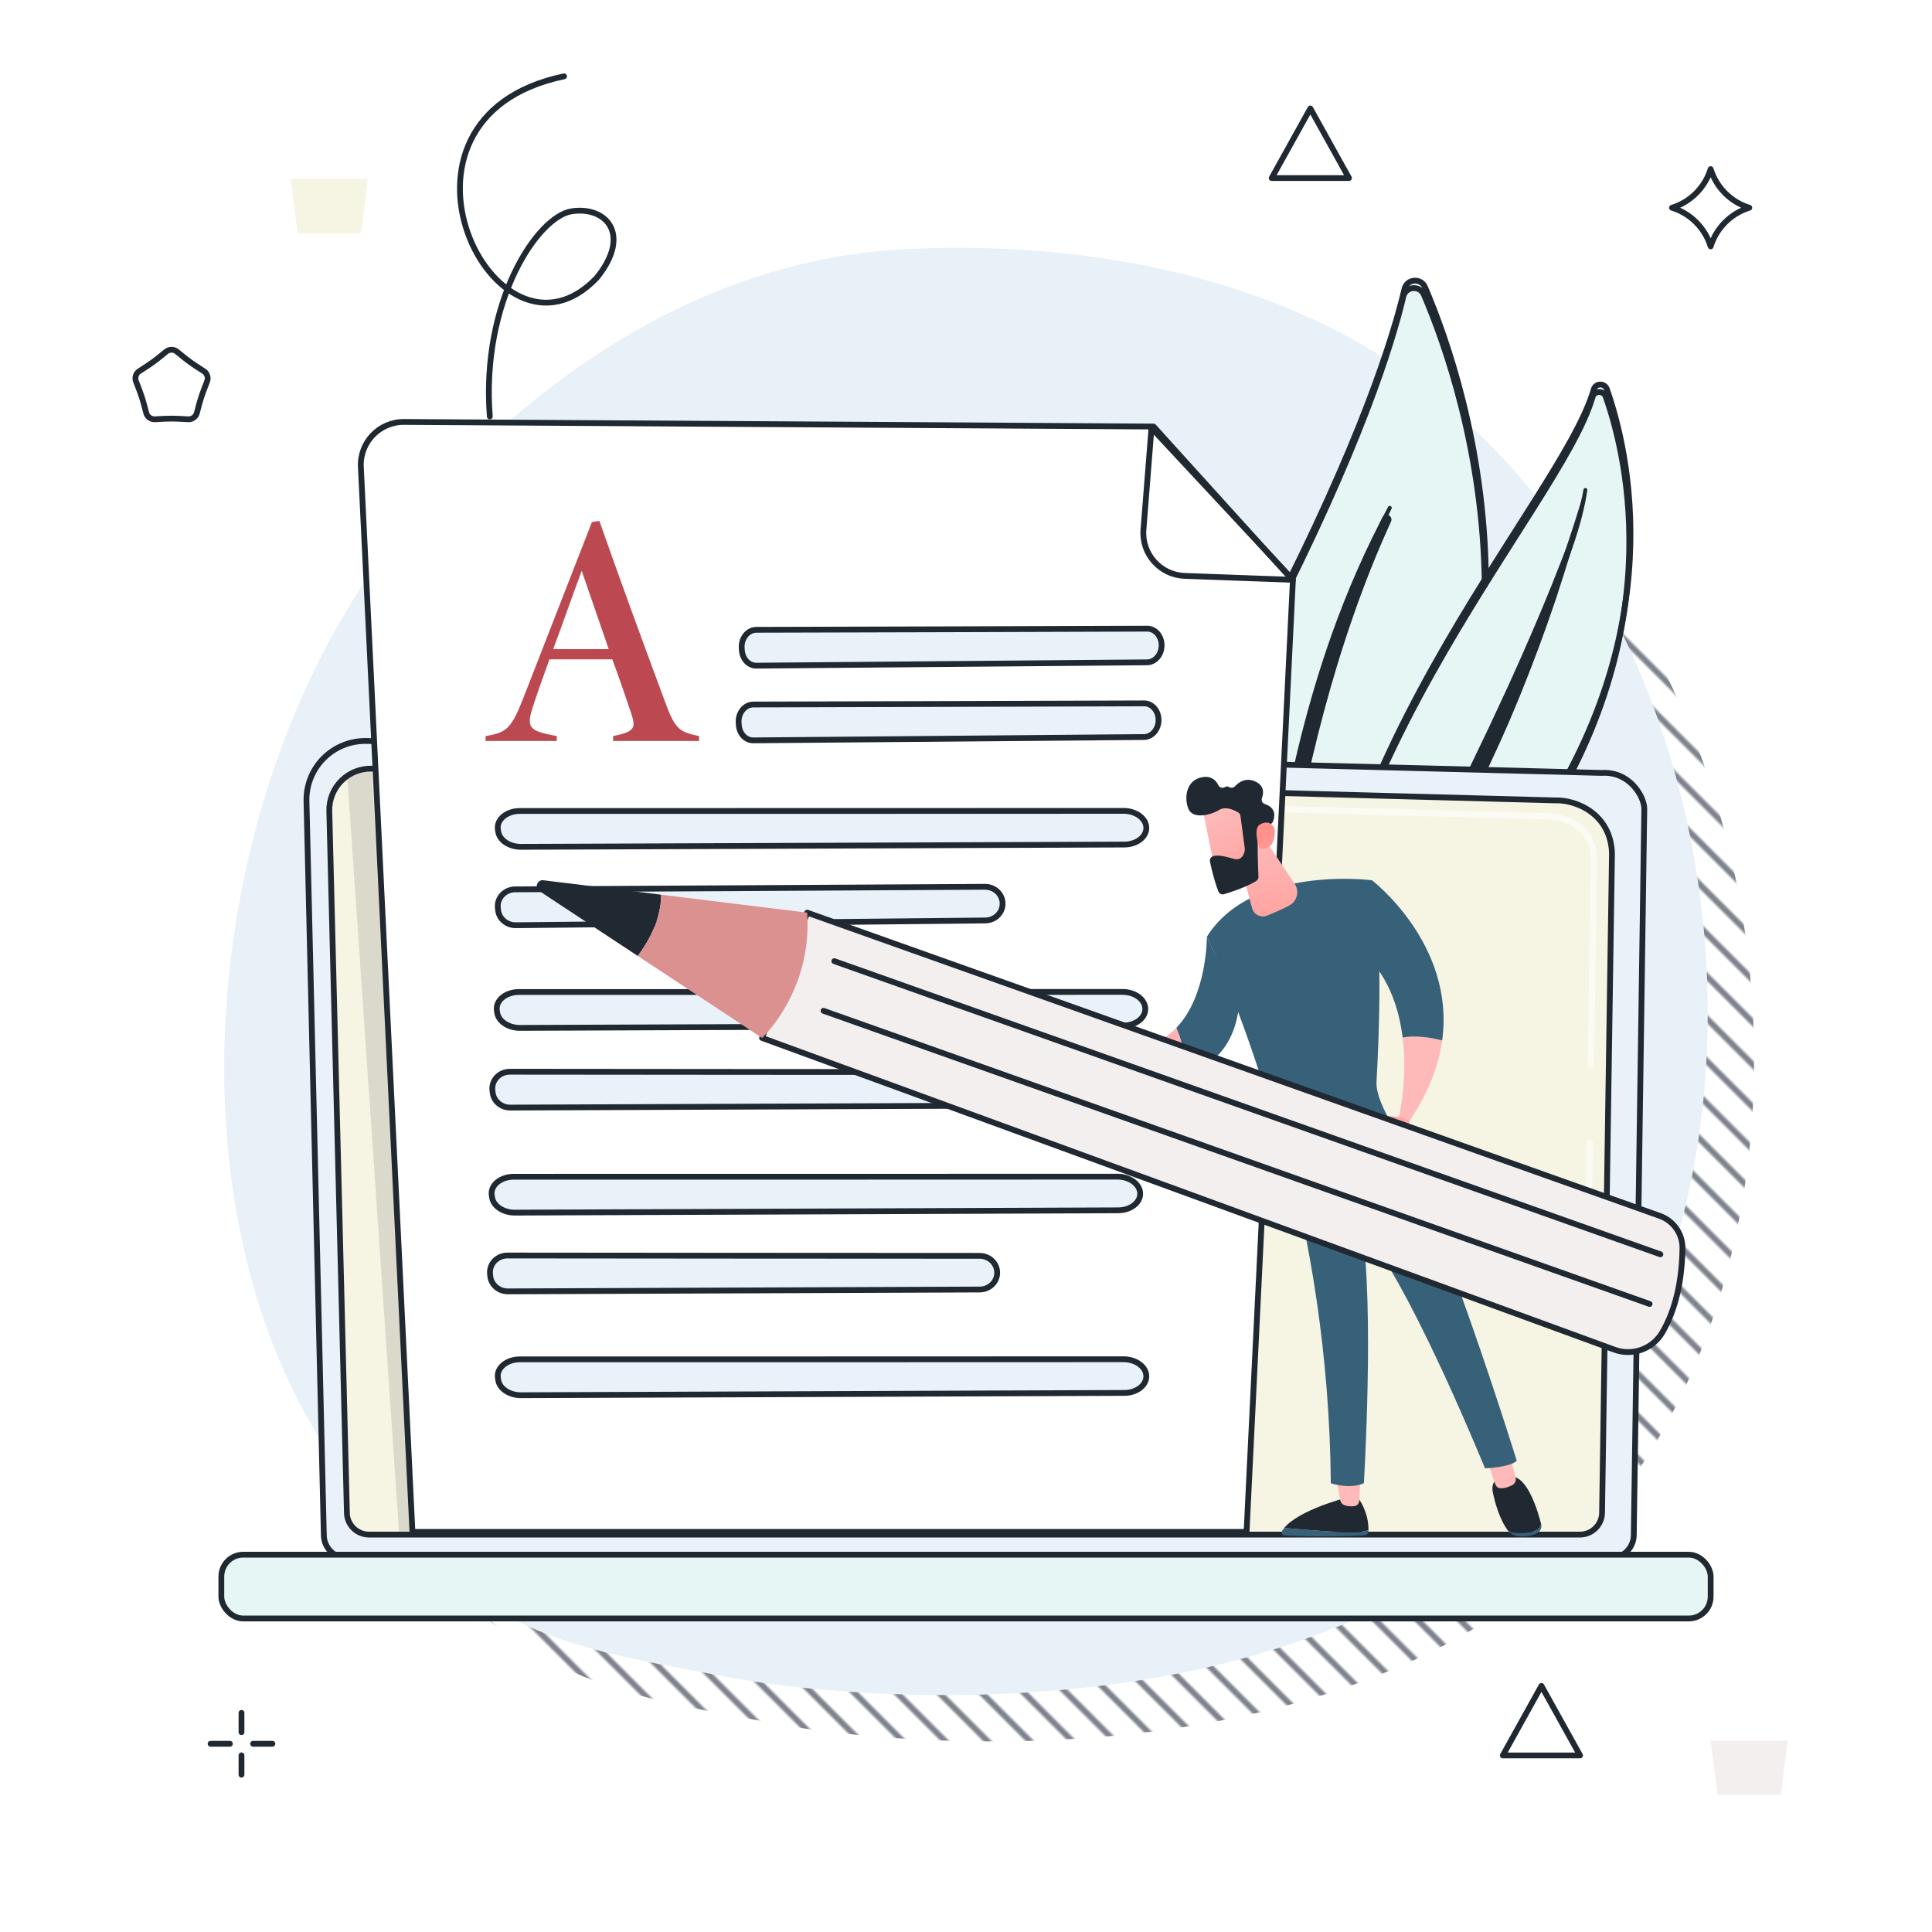 <?xml version="1.0" encoding="UTF-8"?> <svg xmlns="http://www.w3.org/2000/svg" xmlns:xlink="http://www.w3.org/1999/xlink" viewBox="0 0 500 500"><defs><symbol id="Blätter" viewBox="0 0 110.254 267.957"><path d="M72.082,77.65c-.35-34.429-10.181-62.187-15.747-75.194-1.066-2.492-4.695-2.182-5.318.457-2.942,12.478-11.288,39.386-34.659,84.915,0,0-34.019,69.701-1.614,116.846l57.337-127.024Z" fill="#e6f6f5" stroke="#202831" stroke-linecap="round" stroke-linejoin="round" stroke-width="1.5"></path><path d="M99.998,28.91c.476-1.66,2.819-1.71,3.39-.08,5.803,16.546,16.469,62.604-19.299,114.805-44.876,65.494-43.577,98.582-33.538,123.572,0,0-21.094-20.265-23.298-54.3C21.841,129.343,91.533,58.422,99.998,28.91Z" fill="#e6f6f5" stroke="#202831" stroke-linecap="round" stroke-linejoin="round" stroke-width="1.5"></path><path d="M47.668,59.759c-21,43.849-28.724,92.722-30.343,140.963-.126,2.577-4.013,2.555-3.998-.13,1.293-36.54,6.524-73.253,18.693-107.842,4.079-11.504,8.961-22.726,14.756-33.445.131-.243.435-.333.678-.202.235.127.327.417.213.656h0Z" fill="#202831" stroke-width="0"></path><path d="M42.765,255.781c-17.187-40.408-6.659-66.753,12.212-103.34,12.188-23.738,23.907-47.71,33.95-72.437,3.174-8.227,6.894-16.446,8.412-25.164.04-.273.294-.461.567-.421.267.04.453.285.423.551-1.284,8.901-4.697,17.287-7.745,25.685-9.612,24.956-20.73,49.346-32.76,73.216-7.781,15.807-15.82,31.758-18.813,49.233-2.981,17.176.461,35.121,7.361,50.947,1.148,2.344-2.379,4.212-3.606,1.73h0Z" fill="#202831" stroke-width="0"></path></symbol><symbol id="Cross" viewBox="0 0 17.5 17.5"><path d="M8.75,5.75V.75M8.75,16.75v-5M5.75,8.75H.75M16.75,8.75h-5" fill="none" stroke="#202831" stroke-linecap="round" stroke-linejoin="round" stroke-width="1.5"></path></symbol><symbol id="Fünfeck" viewBox="0 0 20.205 19.5"><path d="M8.762,1.198c.737-.598,1.943-.598,2.68,0l2.053,1.665c.737.598,1.992,1.509,2.788,2.025l2.217,1.438c.796.516,1.169,1.663.828,2.549l-.949,2.467c-.341.886-.82,2.36-1.065,3.277l-.682,2.553c-.245.917-1.221,1.626-2.168,1.575l-2.639-.14c-.948-.05-2.498-.05-3.446,0l-2.639.14c-.948.05-1.923-.659-2.168-1.575l-.682-2.553c-.245-.917-.724-2.392-1.065-3.277l-.949-2.467c-.341-.886.032-2.033.828-2.549l2.217-1.438c.796-.516,2.051-1.428,2.788-2.025l2.053-1.665Z" fill="none" stroke="#202831" stroke-linecap="round" stroke-linejoin="round" stroke-width="1.5"></path></symbol><symbol id="Start" viewBox="0 0 21.5 21.5"><path d="M.75,10.746c4.759,1.46,8.539,5.241,10,10.004,1.461-4.763,5.241-8.544,10-10.004-4.76-1.458-8.539-5.237-10-9.996C9.289,5.509,5.51,9.288.75,10.746h0Z" fill="none" stroke="#202831" stroke-linecap="round" stroke-linejoin="round" stroke-width="1.5"></path></symbol><symbol id="Triangle" viewBox="0 0 21.5 19.5"><polygon points="10.75 .75 .75 18.75 20.75 18.75 10.75 .75" fill="none" stroke="#202831" stroke-linecap="round" stroke-linejoin="round" stroke-width="1.5"></polygon></symbol><pattern id="Neues_Muster" x="0" y="0" width="10" height="14" patternTransform="translate(2876.157 -8643.76) rotate(-45) scale(.776)" patternUnits="userSpaceOnUse" viewBox="0 0 10 14"><rect width="10" height="14" fill="none" stroke-width="0"></rect><line x1="5" y1="0" x2="5" y2="14" fill="none" stroke="#000a1f" stroke-miterlimit="10"></line></pattern><linearGradient id="linear-gradient" x1="355.054" y1="380.848" x2="396.345" y2="349.588" gradientUnits="userSpaceOnUse"><stop offset="0" stop-color="#fdbab9"></stop><stop offset="1" stop-color="#ff918d"></stop></linearGradient><linearGradient id="linear-gradient-2" x1="391.808" y1="378.302" x2="428.9" y2="351.241" xlink:href="#linear-gradient"></linearGradient><linearGradient id="linear-gradient-3" x1="562.189" y1="352.728" x2="565.811" y2="345.484" gradientTransform="translate(929.011) rotate(-180) scale(1 -1)" gradientUnits="userSpaceOnUse"><stop offset="0" stop-color="#53d7ff"></stop><stop offset="1" stop-color="#3840f6"></stop></linearGradient><linearGradient id="linear-gradient-4" x1="547.276" y1="291.861" x2="520.369" y2="315.687" gradientTransform="translate(929.011) rotate(-180) scale(1 -1)" xlink:href="#linear-gradient"></linearGradient><linearGradient id="linear-gradient-5" x1="621.786" y1="272.799" x2="642.976" y2="272.799" gradientTransform="translate(929.011) rotate(-180) scale(1 -1)" xlink:href="#linear-gradient"></linearGradient><linearGradient id="linear-gradient-6" x1="601.189" y1="216.172" x2="600.957" y2="255.743" gradientTransform="translate(929.011) rotate(-180) scale(1 -1)" xlink:href="#linear-gradient"></linearGradient><linearGradient id="linear-gradient-7" x1="164.662" y1="1695.965" x2="145.184" y2="1721.734" gradientTransform="translate(720.132 -1445.318) rotate(-171.79) scale(1 -1)" xlink:href="#linear-gradient"></linearGradient><linearGradient id="linear-gradient-8" x1="136.134" y1="1716.372" x2="151.757" y2="1700.343" gradientTransform="translate(720.132 -1445.318) rotate(-171.79) scale(1 -1)" xlink:href="#linear-gradient"></linearGradient><linearGradient id="linear-gradient-9" x1="640.725" y1="270.311" x2="648.313" y2="270.311" gradientTransform="translate(929.011) rotate(-180) scale(1 -1)" xlink:href="#linear-gradient"></linearGradient><linearGradient id="linear-gradient-10" x1="581.972" y1="282.545" x2="555.066" y2="306.371" gradientTransform="translate(929.011) rotate(-180) scale(1 -1)" xlink:href="#linear-gradient"></linearGradient></defs><g id="Background"><path d="M407.77,400.518c-9.994,10.301-12.09,11.785-18.936,16.357-66.771,44.584-163.386,33.808-186.985,29.416-38.073-7.086-56.771-9.588-84.384-34.535-62.745-56.688-59.694-174.944-11.748-248.198,5.685-8.686,52.721-76.08,129.213-86.079,1.871-.245,90.487-11.946,150.279,38.147,8.559,7.171,22.333,20.105,35.105,39.831,46.703,72.129,46.851,183.84-12.544,245.062Z" fill="url(#Neues_Muster)" stroke-width="0"></path><path d="M395.77,388.518c-9.994,10.301-12.09,11.785-18.936,16.357-66.771,44.584-163.386,33.808-186.985,29.416-38.073-7.086-56.771-9.588-84.384-34.535-62.745-56.688-59.694-174.944-11.748-248.198,5.685-8.686,52.721-76.08,129.213-86.079,1.871-.245,90.487-11.946,150.279,38.147,8.559,7.171,22.333,20.105,35.105,39.831,46.703,72.129,46.851,183.84-12.544,245.062Z" fill="#e9f1f8" stroke-width="0"></path></g><g id="symbols"><use width="110.254" height="267.957" transform="translate(312.464 71.878)" xlink:href="#Blätter"></use><path d="M412.16,102.721c.476-1.66,2.819-1.71,3.39-.08,5.803,16.546,16.469,62.604-19.299,114.805-44.876,65.494-43.577,98.582-33.538,123.572,0,0-21.094-20.265-23.298-54.3-5.412-83.564,64.28-154.485,72.745-183.996Z" fill="none" stroke="#202831" stroke-linecap="round" stroke-linejoin="round" stroke-width="1.5"></path><path d="M409.435,129.048c-2.629,8.522-5.424,16.987-8.525,25.339-3.056,8.366-6.365,16.636-9.927,24.79-3.593,8.14-7.337,16.212-11.42,24.112-4.046,7.918-8.428,15.654-12.855,23.406-4.381,7.772-8.838,15.576-12.511,23.86-3.672,8.264-6.417,17.098-7.465,26.173-.259,2.263-.478,4.539-.561,6.805-.125,2.266-.149,4.538-.133,6.809.055,4.544.412,9.092,1.104,13.593,1.408,8.999,4.186,17.777,8.012,25.974.403.863,1.429,1.235,2.291.833.847-.395,1.222-1.392.854-2.244l-.003-.006c-.874-2.02-1.724-4.047-2.481-6.106-.395-1.023-.744-2.062-1.112-3.094-.329-1.044-.698-2.076-.994-3.13-1.255-4.192-2.213-8.468-2.851-12.793-1.317-8.634-1.35-17.51-.363-26.181.543-4.331,1.403-8.615,2.591-12.817,1.191-4.202,2.706-8.319,4.457-12.353,3.504-8.072,7.853-15.833,12.177-23.636,4.316-7.81,8.599-15.688,12.551-23.73,1.987-4.015,3.901-8.065,5.742-12.148.932-2.036,1.825-4.09,2.721-6.141.876-2.06,1.741-4.125,2.589-6.197,3.376-8.292,6.498-16.684,9.351-25.162,2.812-8.492,5.397-17.056,7.648-25.705.064-.247-.084-.5-.331-.564-.24-.062-.486.077-.558.311Z" fill="#202831" stroke-width="0"></path><path d="M328.522,161.638c23.371-45.528,31.717-72.437,34.659-84.915.622-2.639,4.251-2.949,5.318-.457,5.565,13.007,15.397,40.765,15.747,75.194" fill="none" stroke="#202831" stroke-linecap="round" stroke-linejoin="round" stroke-width="1.5"></path><path d="M327.147,278.468c-.078.013-.158.019-.24.016-.686-.018-1.227-.589-1.209-1.275.021-.777,2.404-78.483,32.039-143.255.285-.623,1.022-.898,1.647-.613.624.286.898,1.023.613,1.647-29.42,64.301-31.795,141.515-31.815,142.287-.016.604-.46,1.096-1.035,1.192Z" fill="#202831" stroke-width="0"></path><path d="M83.805,397.225c0,3.322,2.721,6.04,6.046,6.04h326.926c3.325,0,6.046-2.718,6.046-6.04l2.72-187.875c0-3.322-3.914-9.807-11.086-9.32l-319.508-8.267c-4.172-.108-8.206,1.498-11.16,4.443s-4.571,6.971-4.472,11.139l4.49,189.88Z" fill="#eaf2f9" stroke="#202831" stroke-linecap="round" stroke-linejoin="round" stroke-width="1.5"></path><path d="M89.774,391.431c0,3.146,2.574,5.72,5.72,5.72h313.399c3.146,0,5.72-2.574,5.72-5.72l2.567-170.555c-.302-10.264-9.301-13.952-14.755-13.735l-306.219-8.215c-2.931-.079-5.765,1.051-7.841,3.121-2.076,2.071-3.218,4.904-3.144,7.836l4.554,181.548Z" fill="#f6f4e2" stroke="#202831" stroke-linecap="round" stroke-linejoin="round" stroke-width="1.5"></path><g opacity=".6"><path d="M411.226,310.405h-.013c-.463-.007-.833-.387-.826-.851l.203-13.832c.007-.458.381-.826.838-.826h.013c.463.007.833.387.826.851l-.203,13.832c-.007.458-.381.826-.838.826Z" fill="#fff" stroke-width="0"></path><path d="M411.724,276.51h-.013c-.463-.007-.833-.388-.826-.851l.778-52.976c-.015-3.147-.97-5.659-2.839-7.45-3.49-3.343-9.03-3.173-9.264-3.162l-97.874-2.625c-.463-.012-.828-.397-.815-.86.012-.463.368-.857.861-.815l97.816,2.625c.609-.036,6.508-.138,10.436,3.626,2.21,2.118,3.339,5.035,3.356,8.669l-.778,52.993c-.007.458-.381.826-.838.826Z" fill="#fff" stroke-width="0"></path></g><rect x="57.284" y="402.354" width="385.433" height="16.507" rx="5.654" ry="5.654" transform="translate(500 821.215) rotate(180)" fill="#e6f6f5" stroke="#202831" stroke-linecap="round" stroke-linejoin="round" stroke-width="1.5"></rect><path d="M298.538,110.386l-193.989-1.188c-6.375-.039-11.474,5.286-11.158,11.654l13.346,275.611h215.873l11.986-246.244-36.058-39.834Z" fill="#fff" stroke="#202831" stroke-linecap="round" stroke-linejoin="round" stroke-width="1.5"></path><path d="M306.604,149.039c-6.319-.222-11.177-5.669-10.679-11.972l2.08-26.318,36.629,39.309-28.03-1.019Z" fill="none" stroke="#202831" stroke-linecap="round" stroke-linejoin="round" stroke-width="1.5"></path><path d="M195.741,162.995c17.414-.027,84.266-.24,101.148-.295,2.129-.007,3.819,2.025,3.735,4.485h0c-.081,2.342-1.749,4.209-3.776,4.226l-101.102.861c-1.947.017-3.57-1.685-3.744-3.924l-.044-.567c-.198-2.561,1.556-4.784,3.783-4.787ZM191.164,187.114l.044.567c.173,2.24,1.796,3.941,3.744,3.924l101.102-.861c2.027-.017,3.695-1.884,3.776-4.226h0c.085-2.46-1.605-4.492-3.735-4.485-16.881.054-83.734.268-101.148.295-2.227.003-3.981,2.226-3.783,4.787ZM128.855,214.657l.084.567c.333,2.241,2.889,3.947,5.896,3.936l156.123-.594c3.13-.012,5.652-1.875,5.708-4.218h0c.059-2.461-2.61-4.498-5.899-4.497-26.071.01-129.315.046-156.21.027-3.439-.002-6.084,2.216-5.703,4.779ZM128.843,234.969l.062.567c.244,2.24,2.222,3.935,4.563,3.911l121.53-1.232c2.437-.025,4.412-1.898,4.472-4.241h0c.063-2.461-2.001-4.487-4.561-4.472-20.294.116-100.659.574-121.594.665-2.677.012-4.751,2.241-4.472,4.802ZM128.59,261.512l.084.567c.333,2.241,2.889,3.947,5.896,3.936l156.123-.594c3.13-.012,5.652-1.875,5.708-4.218h0c.059-2.461-2.61-4.498-5.899-4.497-26.071.01-129.315.046-156.21.028-3.439-.002-6.084,2.216-5.703,4.779ZM127.432,282.134l.059.567c.232,2.241,2.209,3.949,4.561,3.939l122.108-.482c2.448-.01,4.444-1.871,4.518-4.213h0c.078-2.46-1.984-4.499-4.556-4.5-20.39-.009-101.136-.047-122.169-.085-2.69-.005-4.787,2.212-4.521,4.774ZM127.264,309.322l.084.567c.333,2.241,2.889,3.947,5.896,3.936l156.123-.594c3.13-.012,5.652-1.875,5.708-4.218h0c.059-2.461-2.61-4.498-5.899-4.497-26.071.01-129.315.046-156.21.027-3.439-.002-6.084,2.216-5.703,4.779ZM126.821,329.7l.059.567c.232,2.241,2.209,3.949,4.561,3.939l122.108-.482c2.448-.01,4.444-1.871,4.518-4.213h0c.078-2.46-1.984-4.499-4.556-4.5-20.39-.009-101.136-.047-122.169-.085-2.69-.005-4.787,2.212-4.521,4.774ZM128.855,356.578l.084.567c.333,2.241,2.889,3.947,5.896,3.936l156.123-.594c3.13-.012,5.652-1.875,5.708-4.218h0c.059-2.461-2.61-4.498-5.899-4.497-26.071.01-129.315.046-156.21.027-3.439-.002-6.084,2.216-5.703,4.779Z" fill="#eaf2f9" stroke="#202831" stroke-linecap="round" stroke-linejoin="round" stroke-width="1.5"></path><path d="M332.34,395.449c3.846.332,10.522.873,15.785,1.104,3.164.139,4.985-.171,6.034-.59-.002.118-.005.23-.01.334-.025.554-.475.997-1.034,1.028-9.944.555-17.853.192-20.668.021-.582-.035-.929-.668-.631-1.164.149-.248.329-.491.525-.732Z" fill="#376079" stroke-width="0"></path><path d="M348.125,396.553c-5.263-.232-11.938-.772-15.785-1.104,3.782-4.64,15.785-7.767,15.785-7.767h3.39c2.332,3.361,2.669,6.561,2.644,8.281-1.049.42-2.87.73-6.034.59Z" fill="#202831" stroke-width="0"></path><path d="M352.086,382.148l-.317,6.278c-.034.68-.543,1.251-1.224,1.348-.677.097-1.585.109-2.547-.211-.592-.197-1.031-.696-1.14-1.304l-1.096-6.111h6.324Z" fill="url(#linear-gradient)" stroke-width="0"></path><path d="M396.118,396.506c1.668-.233,2.423-1.099,2.739-2.026.002.008.004.017.006.025.245.977-.324,1.99-1.461,2.472-1.375.582-2.878.681-4.045.633-1.252-.052-2.401-.57-3.033-1.399l-.009-.012c1.257.622,3.021.695,5.802.307Z" fill="#376079" stroke-width="0"></path><path d="M388.254,382.107h2.796c4.258-.087,6.933,8.895,7.808,12.373-.316.926-1.071,1.793-2.739,2.026-2.782.388-4.546.315-5.802-.307-2.301-3.027-3.441-7.462-3.99-10.049-.624-2.943,1.928-4.042,1.928-4.042Z" fill="#202831" stroke-width="0"></path><path d="M390.69,376.281l1.552,6.174c.19.757-.172,1.54-.872,1.899-.868.446-2.091.914-3.215.778-.528-.064-.967-.436-1.142-.934l-2.279-6.496,5.956-1.422Z" fill="url(#linear-gradient-2)" stroke-width="0"></path><path d="M392.542,378.065c-1.931,1.713-8.214,1.939-8.214,1.939-22.63-54.314-31.887-62.03-31.887-62.03,3.268,20.501.527,65.887.527,65.887-3.734,1.648-8.549,0-8.549,0-.303-33.562-5.462-62.832-11.556-85.907,15.295-.344,23.429-5.578,26.085-7.678,12.75,20.555,33.594,87.79,33.594,87.79Z" fill="#376079" stroke-width="0"></path><path d="M355.063,227.814c2.895,14.441,1.857,40.286,1.176,52.075-.192,3.314,2.122,7.907,3.991,11.041.293.492.112,1.121-.397,1.383-3.13,1.609-13.735,6.595-26.025,7.215-.82.041-1.551-.517-1.763-1.309-9.117-34.04-19.706-55.792-19.706-55.792,11.691-18.669,42.723-14.612,42.723-14.612Z" fill="#376079" stroke-width="0"></path><path d="M350.897,316.689c.128,0,.259-.035.377-.106.341-.209.45-.654.242-.995-.122-.2-3.049-4.932-8.973-7.79-.36-.173-.793-.023-.968.338-.174.36-.023.794.338.968,5.522,2.665,8.337,7.193,8.365,7.238.137.224.375.348.619.348Z" fill="url(#linear-gradient-3)" stroke-width="0"></path><path d="M373.222,269.258c-.93,6.727-3.677,14.065-9.174,21.859l-2.089-1.703s2.412-9.786,1.041-20.891c3.39-.661,7.395.02,10.222.736Z" fill="url(#linear-gradient-4)" stroke-width="0"></path><path d="M351.83,245.631l3.234-17.818s21.605,16.515,18.159,41.444c-2.828-.715-6.832-1.397-10.222-.736-.988-8-3.938-16.685-11.171-22.891Z" fill="#376079" stroke-width="0"></path><path d="M312.34,242.426l8.339,17.96c-1.348,10.843-7.173,15.532-13.454,17.33-.392-4.942-1.641-8.934-2.801-11.696,8.025-8.285,7.915-23.594,7.915-23.594Z" fill="#376079" stroke-width="0"></path><path d="M304.424,266.02c1.16,2.762,2.409,6.754,2.801,11.696-16.757,6.501-21.19-6.107-21.19-6.107l3.097-.546c6.993.737,11.879-1.518,15.292-5.042Z" fill="url(#linear-gradient-5)" stroke-width="0"></path><path d="M320.023,220.253l4.026,14.8c.452,1.663,2.251,2.555,3.851,1.916,1.727-.69,3.917-1.632,5.803-2.65,2.013-1.087,2.643-3.676,1.369-5.576l-8.37-12.481-6.678,3.991Z" fill="url(#linear-gradient-6)" stroke-width="0"></path><path d="M311.215,209.008c-.037.254,3.358,16.889,3.358,16.889l9.457-2.14-.875-16.245s-11.326-2.759-11.94,1.496Z" fill="url(#linear-gradient-7)" stroke-width="0"></path><path d="M321.028,211.132l1.13,8.515c.015.109.014.217-.001.326-.095.668-.592,2.94-2.886,2.29-2.081-.59-3.99-1.097-5.308-.694-.592.181-.949.781-.825,1.387.309,1.511,1.068,4.904,2.177,7.751.225.578.858.881,1.453.708,1.794-.523,5.546-1.732,8.336-3.411.378-.228.603-.639.585-1.08-.091-2.15-.342-8.684-.131-10.516.199-1.719,2.309-2.749,3.226-3.119.301-.121.536-.358.656-.659.425-1.064,1.01-3.526-2.093-4.535-.649-.211-.992-.911-.761-1.554.459-1.279.653-3.232-1.747-4.307-2.439-1.093-4.261.207-5.245,1.264-.398.427-1.036.492-1.53.181-.281-.178-.643-.236-1.08.037-.589.367-1.37.117-1.674-.507-.584-1.199-1.775-2.484-4.163-2.075-4.238.726-4.718,5.422-3.6,8.174,1.118,2.752,5.668,1.704,7.95.316,1.735-1.055,3.987.051,4.966.641.31.187.516.506.563.865Z" fill="#202831" stroke-width="0"></path><path d="M325.939,219.514s-1.742-4.879.048-6.074c1.79-1.195,4.441-.574,3.857,2.96-.726,4.396-3.905,3.114-3.905,3.114Z" fill="url(#linear-gradient-8)" stroke-width="0"></path><path d="M287.277,273.916c-.843.659-3.733-.717-5.501-1.668-.862-.464-1.279-1.471-.983-2.404.426-1.342,1.135-3.074,2.008-3.292,1.45-.362,7.952,4.649,4.476,7.364Z" fill="url(#linear-gradient-9)" stroke-width="0"></path><path d="M362.821,289.117l-9.753-.795-4.224,3.893s.999,1.381,4.123.587c3.124-.794,7.403-.989,7.403-.989,0,0,4.313,1.944,4.365-1.694l-1.915-1.004Z" fill="url(#linear-gradient-10)" stroke-width="0"></path><path d="M429.558,314.67l-220.66-78.478-11.674,32.429,220.583,80.67c4.685,1.713,9.914-.187,12.424-4.498,2.579-4.428,5.043-11.347,5.191-21.71.054-3.768-2.315-7.151-5.865-8.414Z" fill="#f3efef" stroke="#202831" stroke-linecap="round" stroke-linejoin="round" stroke-width="1.5"></path><path d="M140.633,227.81l30.48,3.742c-.032,4.195-1.406,9.623-6.056,15.849l-25.455-16.792c-1.351-.891-.577-2.997,1.03-2.8Z" fill="#202831" stroke-width="0"></path><path d="M208.898,236.192c1.396,20.323-11.674,32.429-11.674,32.429l-32.166-21.219c4.65-6.226,6.024-11.654,6.056-15.849l37.785,4.639Z" fill="#dc9191" stroke-width="0"></path><line x1="215.924" y1="248.746" x2="429.711" y2="324.614" fill="none" stroke="#202831" stroke-linecap="round" stroke-linejoin="round" stroke-width="1.5"></line><line x1="213.13" y1="261.595" x2="426.916" y2="337.464" fill="none" stroke="#202831" stroke-linecap="round" stroke-linejoin="round" stroke-width="1.5"></line><path d="M158.664,191.758v-1.256c5.513-1.14,6.02-1.995,4.652-5.985-1.062-3.139-2.765-8.243-4.842-13.871h-16.279c-1.612,4.497-3.079,8.548-4.201,12.005-1.947,5.792-1.049,6.506,6.102,7.852v1.256h-18.421v-1.256c5.375-.916,6.613-1.853,9.684-9.657l17.832-45.738,1.931-.284c5.388,15.372,10.978,30.607,16.684,45.988,2.89,7.984,3.81,8.544,9.116,9.691v1.256h-22.257ZM150.55,147.73c-2.695,7.198-4.885,13.618-7.383,20.253h14.366l-6.983-20.253Z" fill="#bc4951" stroke-width="0"></path></g><g id="Ebene_18"><polygon points="96.205 198.926 89.878 200.797 103.292 396.745 106.737 396.464 96.205 198.926" fill="#202831" opacity=".13" stroke-width="0"></polygon></g><g id="secureFilesharing"><polygon points="460.893 464.509 444.498 464.509 442.716 450.455 462.675 450.455 460.893 464.509 460.893 464.509" fill="#f3efef" stroke-width="0"></polygon><use width="17.5" height="17.5" transform="translate(53.748 442.535)" xlink:href="#Cross"></use><use width="21.5" height="21.5" transform="translate(431.966 43.015)" xlink:href="#Start"></use><use width="21.5" height="19.5" transform="translate(328.366 27.329)" xlink:href="#Triangle"></use><use width="21.5" height="19.5" transform="translate(388.17 435.557)" xlink:href="#Triangle"></use><path d="M126.759,107.777c-2.304-29.775,12.333-51.803,21.261-53.111,8.928-1.308,15.487,6.061,6.414,17.248-26.105,27.445-60.194-41.362-8.453-52.162" fill="none" stroke="#202831" stroke-linecap="round" stroke-linejoin="round" stroke-width="1.5"></path><polygon points="93.414 60.344 77.019 60.344 75.237 46.29 95.196 46.29 93.414 60.344 93.414 60.344" fill="#f6f4e2" stroke-width="0"></polygon><use width="20.205" height="19.5" transform="translate(34.294 89.765)" xlink:href="#Fünfeck"></use></g></svg> 